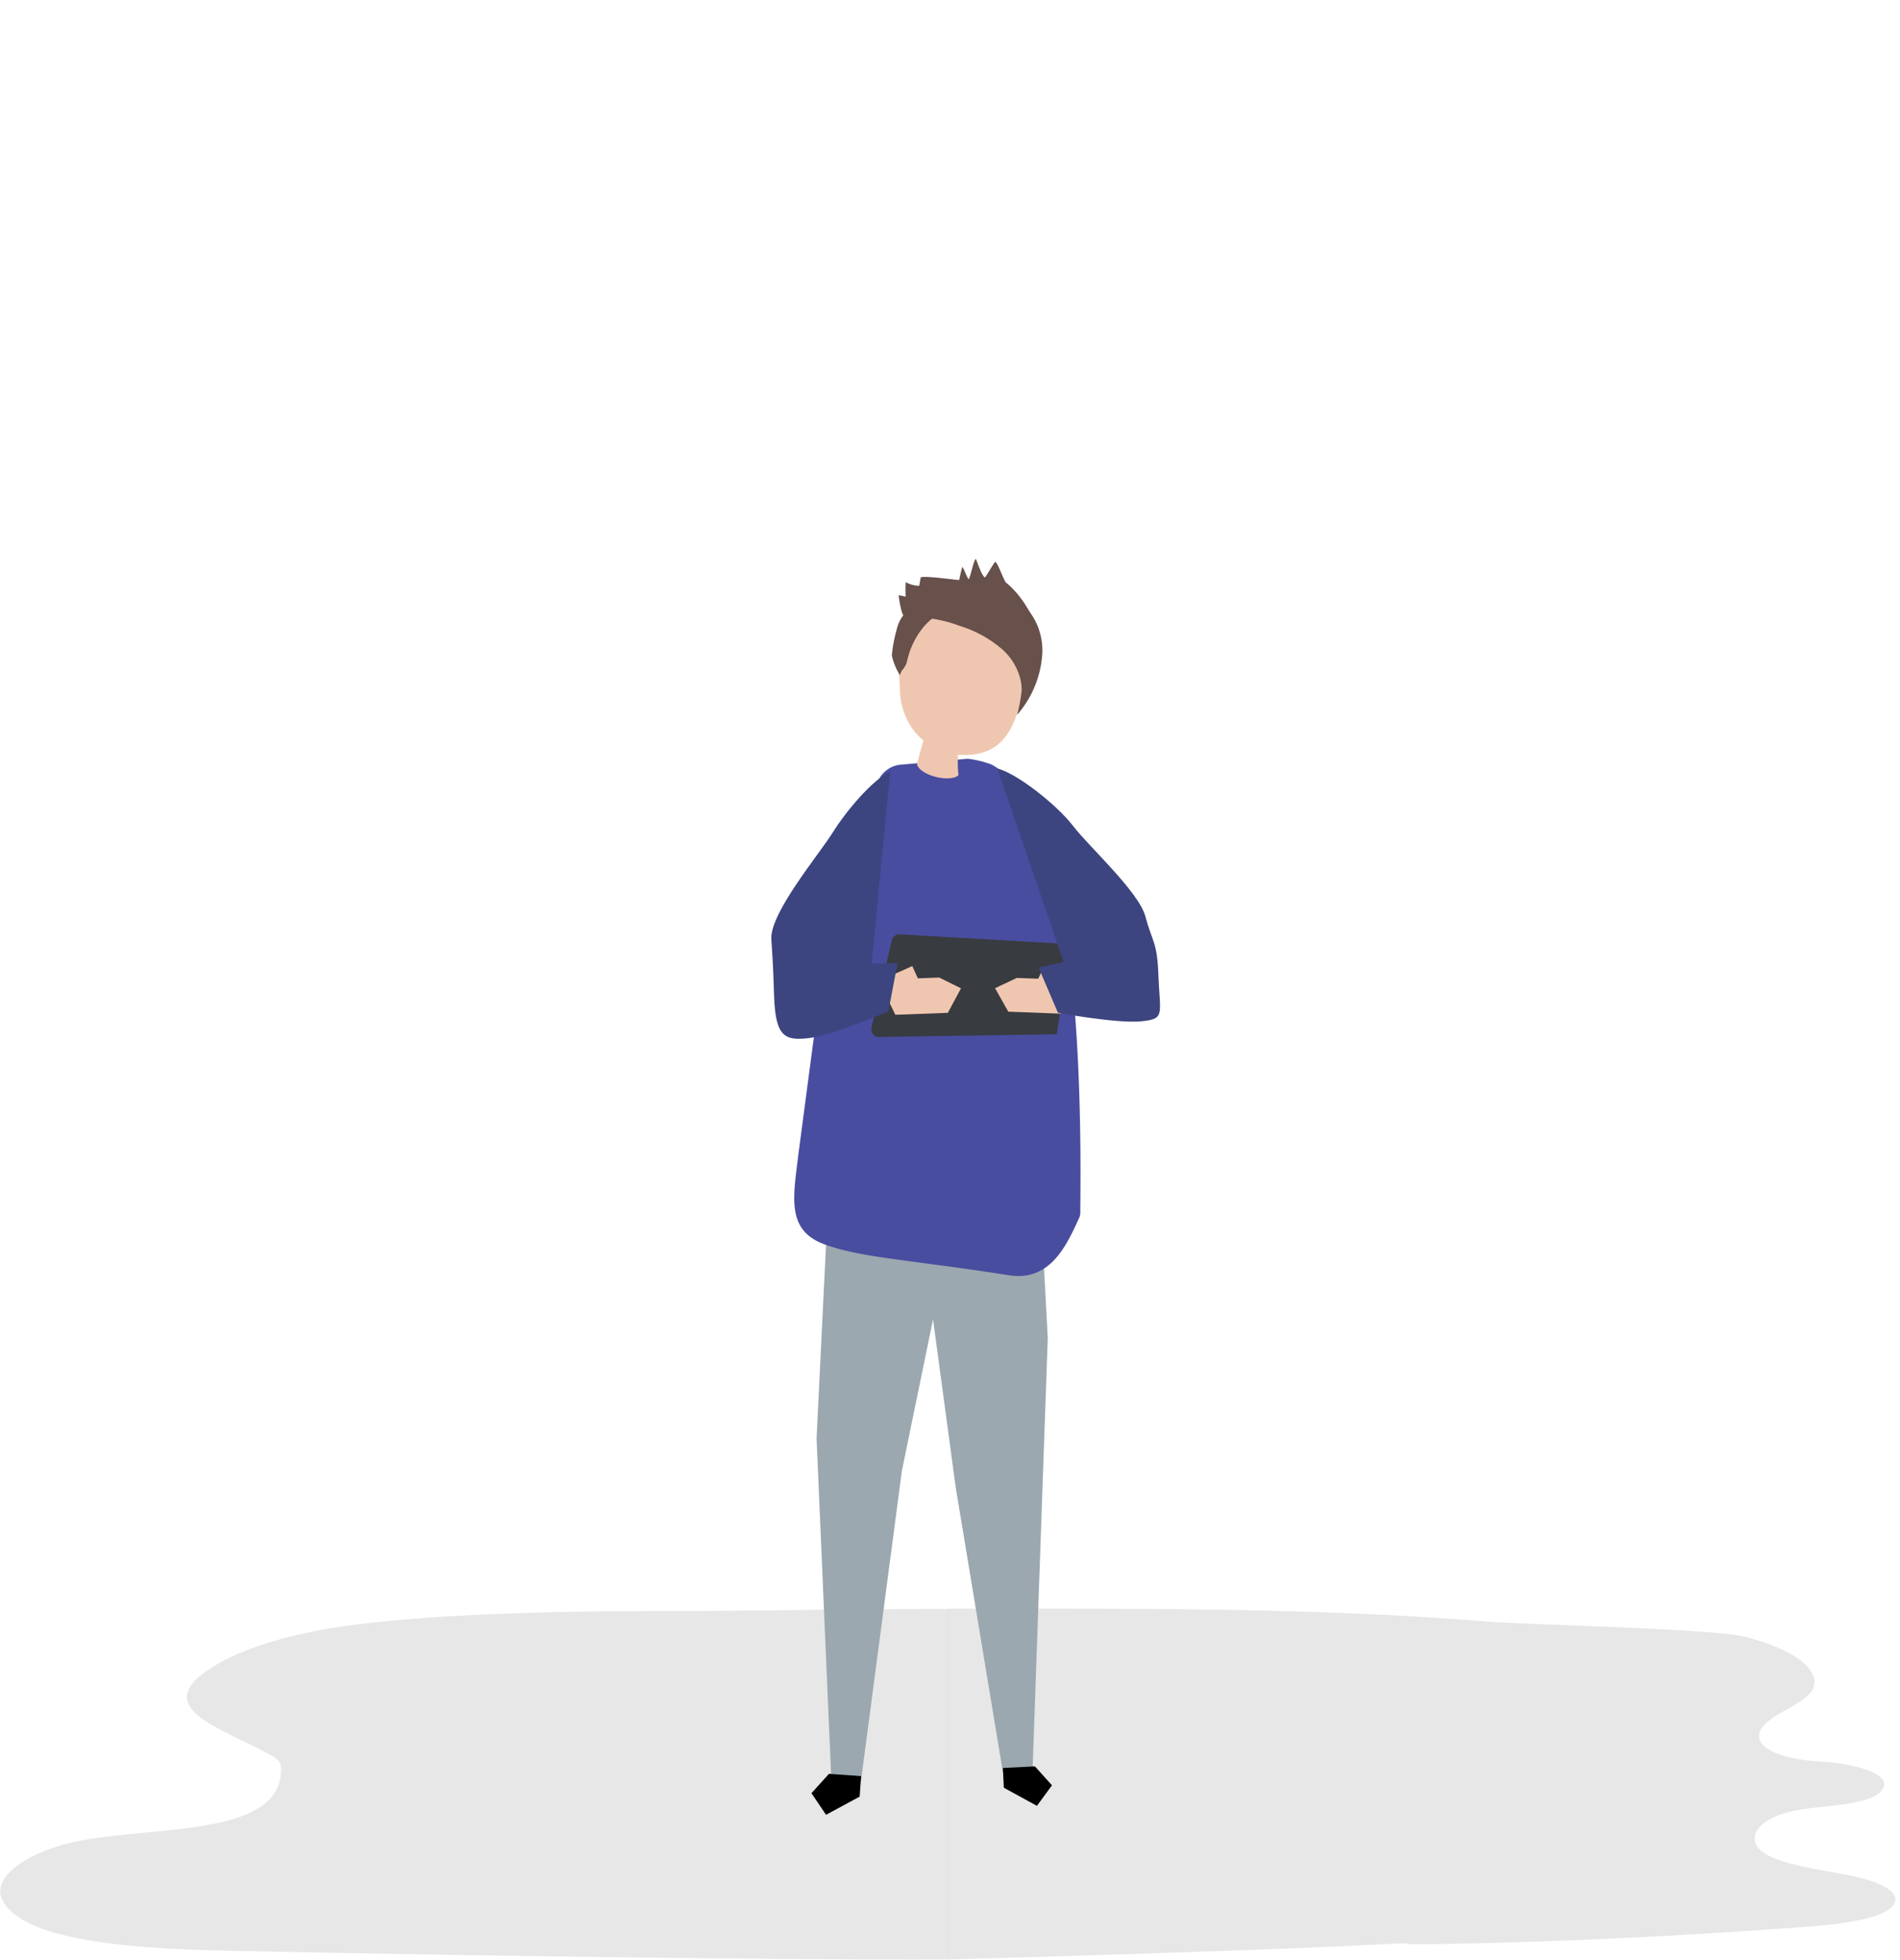 <svg xmlns="http://www.w3.org/2000/svg" height="303.81" viewBox="0 0 294.53 303.81">
  <title>all-characters</title>
  <g id="shadow">
    <path d="M147,249.41c-20.29.07-21.89.22-39.69.33-8,0-28.53-.1-45.08,1.36-2,.17-3.9.37-5.84.6-8.78,1-17.16,3.08-22.65,6.25-11.48,6.62.47,9.82,8,14a4.81,4.81,0,0,1,1.52,1.12,2,2,0,0,1,.3,1.13c.17,11.38-22.54,8.47-34,11.83-6.48,1.89-11,5.43-9.08,8.74,4.19,7.27,26.57,7.47,39.82,7.73,56.84,1.15,101.85,1.37,106.72,1.24Z" fill="#272525" opacity="0.11"/>
    <rect x="146.98" y="249.42" width="0" height="54.386" fill="#272525" opacity="0.11"/>
    <path transform="translate(0 0)" d="M147,303.76c73.93-2.08,67.85-2.77,72.07-2.37,0,0,25,0,61.59-2.75,5.83-.44,13.13-1.58,13.16-4.17,0-1.8-3.83-3.15-7.62-3.85-6.64-1.24-15.32-2.32-14.06-6.34.46-1.47,2.63-2.82,5.63-3.5,2.32-.53,5-.67,7.51-1s5.09-.91,6.15-1.95c2.85-2.82-4.32-4.51-9.37-4.77-6-.31-11-2.3-8.88-5.29,1.45-2.08,6.18-3.48,7.62-5.57a2.52,2.52,0,0,0,.19-2.6c-1.12-2.51-5.4-4.58-10.47-5.86s-34.21-1.9-40-2.37c-22.5-1.83-45.51-2-68.4-2l-15.16,0Z" fill="#272525" opacity="0.11"/>
  </g>

<g id="ethan-device" transform="translate(0 0)">
    <g>
      <g>
        <polygon points="128.1 191.91 126.58 222.97 128.86 275.7 133.47 276.03 139.81 227.98 148.19 187.26 128.1 191.91" fill="#9ba8af"/>
        <polygon points="133.26 278.51 128.05 281.33 125.79 277.98 128.5 274.98 133.49 275.33 133.26 278.51"/>
      </g>
      <g>
        <polygon points="161.21 184.83 162.42 207.42 160.06 274.52 155.47 274.75 148.16 230.64 141.63 182.28 161.21 184.83" fill="#9ba8af"/>
        <polygon points="155.61 277.13 160.74 279.94 163.07 276.76 160.43 273.82 155.46 274.07 155.61 277.13"/>
      </g>
      <path d="M139.43,118.56l10.58-.94a16,16,0,0,1,3.6.86c3,1.37,7.52,7.48,10.85,22.6,2.72,12.37,3.18,31.67,3,46.54a2.67,2.67,0,0,1-.12,1.06c-1.95,4.24-4.47,10.08-11,9-15.39-2.41-22.91-2.7-28.58-4.8-5.94-2.2-4.77-7.38-4-13.93l2.64-19.95a3.24,3.24,0,0,1,.12-.62l9.37-36.58A4.2,4.2,0,0,1,139.43,118.56Z" fill="#494da0"/>
      <path d="M143.57,95.84c4.54.37,9.18.87,13.18,3a3.77,3.77,0,0,1,2,2.07,3.68,3.68,0,0,1,.08,1.15c-.15,4.32-.6,10.66-4.37,13.54a6.79,6.79,0,0,1-2.42,1.13,9.77,9.77,0,0,1-3.53.26,18,18,0,0,0,.07,3.2c-1.43,1.17-6,0-6.43-1.72.32-1.23.65-2.46,1-3.7a8.73,8.73,0,0,1-1.34-1.31,10.75,10.75,0,0,1-2.31-6.61c-.08-2.61-.53-5.21-.53-7.84a3.57,3.57,0,0,1,.8-2.68,3.76,3.76,0,0,1,2.92-.58Z" fill="#efc7b0"/>
      <path d="M165.73,147.71a1.2,1.2,0,0,0-1.14-1.42l-25.1-1.45a1.17,1.17,0,0,0-1.22.86h0l-3.19,13.64a1.2,1.2,0,0,0,1.32,1.41l27.42-.42" fill="#383b40"/>
      <polygon points="138.79 157.31 146.93 157.01 148.97 153.21 145.6 151.54 142.28 151.66 141.42 149.76 136.25 152.07 138.79 157.31" fill="#efc7b0"/>
      <path d="M138,119.58c-2.75,1.34-6.74,6-8.89,9.44s-9.8,12.56-9.54,16.58.26,3.92.43,8.91c.22,6.25,1.7,6.86,5.42,6.41s12.3-4.15,12.3-4.15l1.41-7.45-4,0Z" fill="#3c4580"/>
      <polygon points="164.44 157.14 156.3 156.83 154.25 153.19 157.62 151.6 160.94 151.72 161.8 149.9 166.97 152.12 164.44 157.14" fill="#efc7b0"/>
      <path d="M154.59,119.13c3,.71,9.28,5.67,11.74,8.89s10.22,10.23,11.23,14.07,1.81,3.84,2,8.84c.24,6.43,1.12,7-2.61,7.39S164,157,164,157L161,150l3.87-.9Z" fill="#3c4580"/>
      <path d="M143.15,97.21a12.49,12.49,0,0,0-2.55,5.34,3.41,3.41,0,0,1-.74,1.34c-.35.42-.25,1-.51.53a9.77,9.77,0,0,1-1.1-2.8,21.39,21.39,0,0,1,.72-3.91,5.74,5.74,0,0,1,1.66-3,6.37,6.37,0,0,1,1.82-.92,8.13,8.13,0,0,1,2.88-.71c1.71,0,2.62.77.94,1.66A10.18,10.18,0,0,0,143.15,97.21Z" fill="#68504b"/>
      <path d="M140.4,92.48a16.73,16.73,0,0,1,0-2.24,4.37,4.37,0,0,0,2.09.57l.23-1.27c.07-.35,4.86.27,5.25.31,3.67.37,7,.69,9.94,3.22a10,10,0,0,1,3.66,8.26,15.82,15.82,0,0,1-3.92,9.5,23.72,23.72,0,0,0,.72-3.76,7,7,0,0,0-.36-2.37,9.27,9.27,0,0,0-2.6-4,18.23,18.23,0,0,0-6.6-3.66,19.72,19.72,0,0,0-7.22-1.32c-1.12.09-1.35.33-1.8-.87a18.29,18.29,0,0,1-.49-2.59Z" fill="#68504b"/>
      <path d="M161,101.08c-.63-2.34-5-1.46-6.5-3.33A18.93,18.93,0,0,0,149.41,93c-.95-.51-1.25-.44-1-1.63,0-.21.7-3.52.77-3.47.27.25.69,1.65,1,1.89.33-.63.65-2.6,1.07-3.17.32.61.85,2.51,1.43,2.9.28-.3,1.28-2.1,1.56-2.39s1.4,2.93,1.69,3.17c2.76,2.18,5.59,7,5.24,10.68" fill="#68504b"/>
    </g>
  </g>
</svg>
